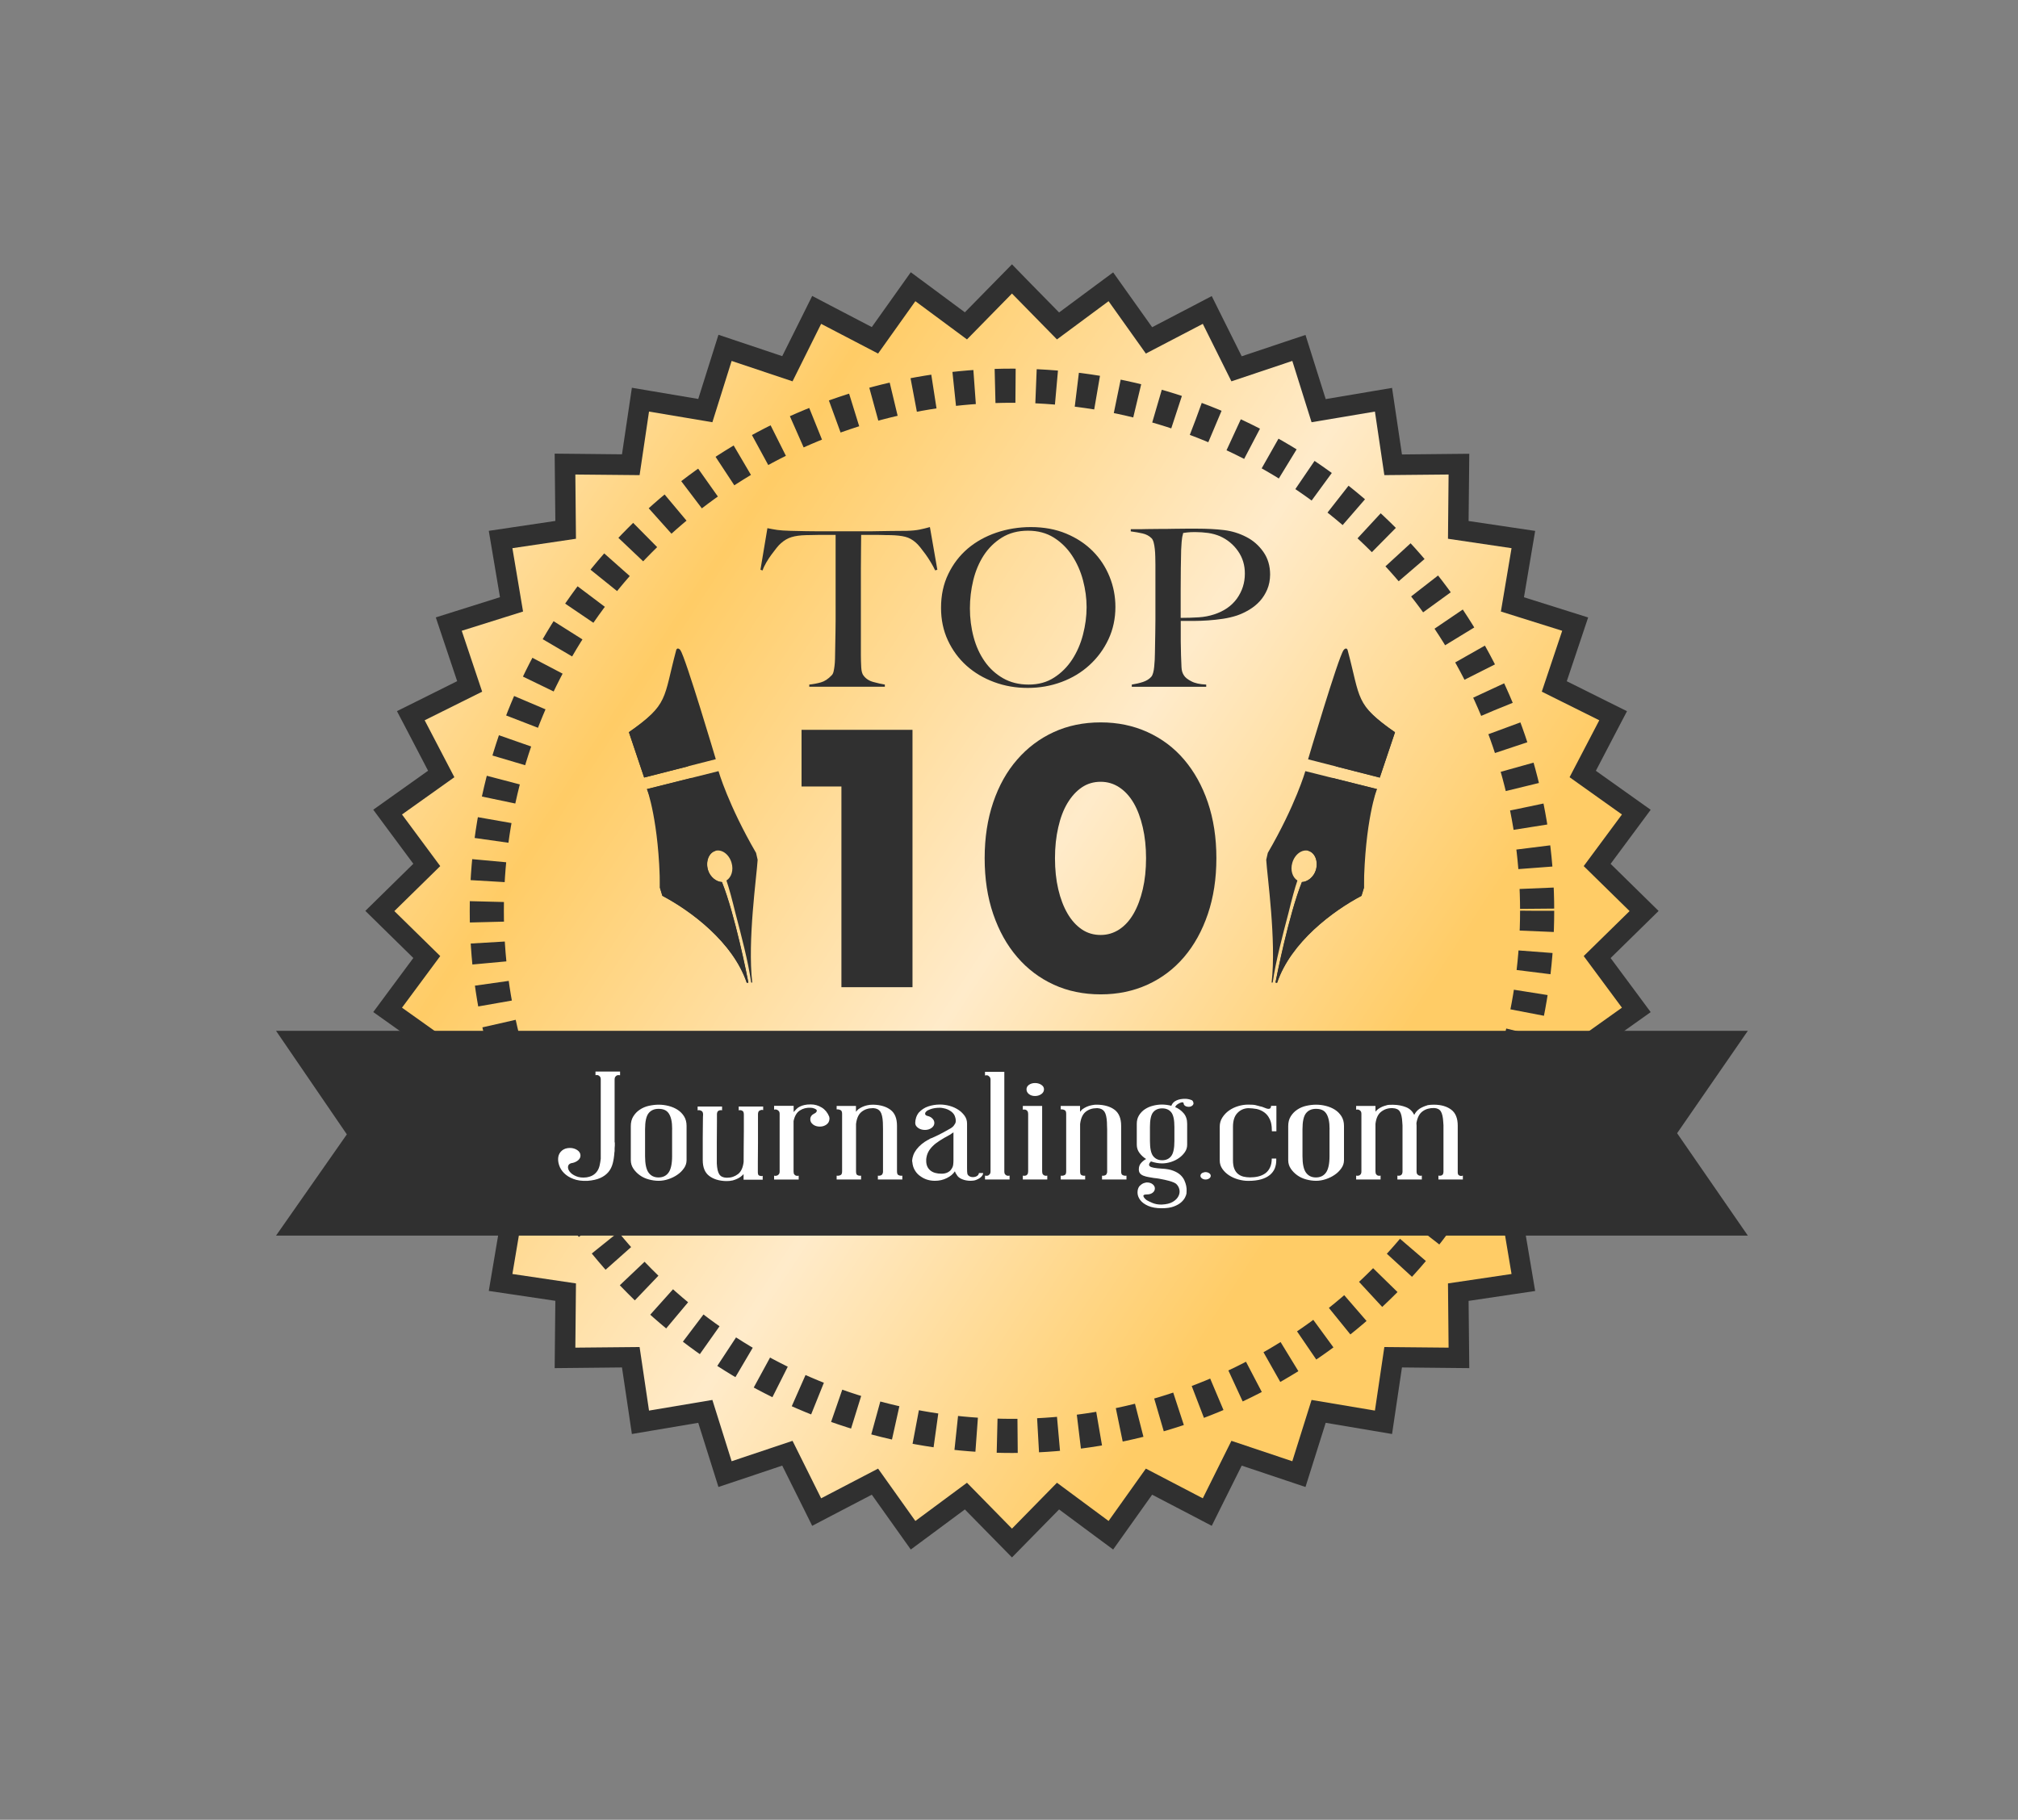 <?xml version="1.0" encoding="UTF-8"?> <!-- Generator: Adobe Illustrator 23.0.6, SVG Export Plug-In . SVG Version: 6.00 Build 0) --> <svg xmlns="http://www.w3.org/2000/svg" xmlns:xlink="http://www.w3.org/1999/xlink" id="Layer_1" x="0px" y="0px" viewBox="0 0 295.57 266.57" style="enable-background:new 0 0 295.57 266.57;" xml:space="preserve"><rect x="0" y="0" width="295.57" height="266.57" fill="#808080" stroke="none"/> <style type="text/css"> .st0{fill:#FFFFFF;} .st1{fill:#303030;} .st2{fill:#EEC06E;} .st3{fill:#30302F;} .st4{fill:#383838;} .st5{fill:#FFCC66;} .st6{fill:#FFFFFF;stroke:#000000;stroke-width:3;stroke-miterlimit:10;} .st7{fill:#80FFC1;} .st8{fill:url(#SVGID_1_);} .st9{fill:url(#SVGID_2_);} .st10{fill:#2B2B2B;} .st11{fill:url(#SVGID_3_);} .st12{fill:none;stroke:#303030;stroke-miterlimit:10;} .st13{opacity:0.9;} .st14{fill:none;stroke:#303030;stroke-width:5;stroke-miterlimit:10;stroke-dasharray:3,3;} .st15{fill:url(#SVGID_4_);} .st16{fill:url(#SVGID_5_);} </style> <g> <g> <linearGradient id="SVGID_1_" gradientUnits="userSpaceOnUse" x1="196.899" y1="165.143" x2="35.788" y2="60.163"> <stop offset="0" style="stop-color:#FFCC66"></stop> <stop offset="0.299" style="stop-color:#FFEBCA"></stop> <stop offset="0.635" style="stop-color:#FFCC66"></stop> <stop offset="0.901" style="stop-color:#FFEBCA"></stop> </linearGradient> <polygon class="st8" points="141.47,219.11 133.74,224.85 128.15,217 119.61,221.46 115.32,212.83 106.19,215.9 103.31,206.71 93.81,208.31 92.4,198.78 82.76,198.87 82.86,189.24 73.33,187.83 74.93,178.33 65.74,175.44 68.81,166.31 60.18,162.03 64.64,153.49 56.79,147.9 62.53,140.17 55.65,133.42 62.53,126.68 56.79,118.94 64.64,113.36 60.18,104.82 68.81,100.53 65.74,91.4 74.93,88.51 73.33,79.01 82.86,77.6 82.76,67.97 92.4,68.06 93.81,58.54 103.31,60.14 106.19,50.95 115.32,54.01 119.61,45.39 128.15,49.84 133.74,42 141.47,47.73 148.22,40.86 154.96,47.73 162.7,42 168.28,49.84 176.82,45.39 181.11,54.01 190.24,50.95 193.13,60.14 202.62,58.54 204.04,68.06 213.67,67.97 213.58,77.6 223.1,79.01 221.5,88.51 230.69,91.4 227.63,100.53 236.25,104.82 231.79,113.36 239.64,118.94 233.9,126.68 240.78,133.42 233.9,140.17 239.64,147.9 231.79,153.49 236.25,162.03 227.63,166.31 230.69,175.44 221.5,178.33 223.1,187.83 213.58,189.24 213.67,198.87 204.04,198.78 202.62,208.31 193.13,206.71 190.24,215.9 181.11,212.83 176.82,221.46 168.28,217 162.7,224.85 154.96,219.11 148.22,225.99 "></polygon> <path class="st1" d="M148.22,43l6.59,6.72l7.56-5.6l5.46,7.67l8.34-4.35l4.19,8.42l8.92-2.99l2.82,8.98l9.28-1.56l1.38,9.31 l9.41-0.09l-0.09,9.41l9.31,1.38l-1.56,9.28l8.98,2.82l-2.99,8.92l8.42,4.19l-4.35,8.34l7.67,5.46l-5.6,7.56l6.72,6.59l-6.72,6.59 l5.6,7.56l-7.67,5.46l4.35,8.34l-8.42,4.19l2.99,8.92l-8.98,2.82l1.56,9.28l-9.31,1.38l0.09,9.41l-9.41-0.09l-1.38,9.31 l-9.28-1.56l-2.82,8.98l-8.92-2.99l-4.19,8.42l-8.34-4.35l-5.46,7.67l-7.56-5.6l-6.59,6.72l-6.59-6.72l-7.56,5.6l-5.46-7.67 l-8.34,4.35l-4.19-8.42l-8.92,2.99l-2.82-8.98l-9.28,1.56l-1.38-9.31l-9.41,0.09l0.09-9.41l-9.31-1.38l1.56-9.28l-8.98-2.82 l2.99-8.92l-8.42-4.19l4.35-8.34l-7.67-5.46l5.6-7.56l-6.72-6.59l6.72-6.59l-5.6-7.56l7.67-5.46l-4.35-8.34l8.42-4.19l-2.99-8.92 l8.98-2.82l-1.56-9.28l9.31-1.38l-0.09-9.41l9.41,0.09l1.38-9.31l9.28,1.56l2.82-8.98l8.92,2.99l4.19-8.42l8.34,4.35l5.46-7.67 l7.56,5.6L148.22,43 M148.22,38.72l-2.14,2.18l-4.76,4.85l-5.46-4.05l-2.46-1.82l-1.77,2.49l-3.94,5.54l-6.02-3.14l-2.71-1.42 l-1.36,2.74l-3.03,6.08l-6.44-2.16l-2.9-0.97l-0.92,2.92l-2.04,6.48l-6.7-1.13l-3.02-0.51l-0.45,3.03l-1,6.72l-6.8-0.07 l-3.06-0.03l0.03,3.06l0.07,6.8l-6.72,1l-3.03,0.45l0.51,3.02l1.13,6.7l-6.48,2.04l-2.92,0.92l0.97,2.9l2.16,6.44l-6.08,3.03 l-2.74,1.36l1.42,2.71l3.14,6.02l-5.54,3.94l-2.49,1.77l1.82,2.46l4.05,5.46l-4.85,4.76l-2.18,2.14l2.18,2.14l4.85,4.76 l-4.05,5.46l-1.82,2.46l2.49,1.77l5.54,3.94l-3.14,6.02l-1.42,2.71l2.74,1.36l6.08,3.03l-2.16,6.44l-0.97,2.9l2.92,0.92l6.48,2.04 l-1.13,6.7l-0.51,3.02l3.03,0.45l6.72,1l-0.07,6.8l-0.03,3.06l3.06-0.03l6.8-0.07l1,6.72l0.45,3.03l3.02-0.51l6.7-1.13l2.04,6.48 l0.92,2.92l2.9-0.97l6.44-2.16l3.03,6.08l1.36,2.74l2.71-1.42l6.02-3.14l3.94,5.54l1.77,2.49l2.46-1.82l5.46-4.05l4.76,4.85 l2.14,2.18l2.14-2.18l4.76-4.85l5.46,4.05l2.46,1.82l1.77-2.49l3.94-5.54l6.02,3.14l2.71,1.42l1.36-2.74l3.03-6.08l6.44,2.16 l2.9,0.97l0.92-2.92l2.04-6.48l6.7,1.13l3.02,0.51l0.45-3.03l1-6.72l6.8,0.07l3.06,0.03l-0.03-3.06l-0.07-6.79l6.72-1l3.03-0.45 l-0.51-3.02l-1.13-6.7l6.48-2.04l2.92-0.92l-0.97-2.9l-2.16-6.44l6.08-3.03l2.74-1.36l-1.42-2.71l-3.14-6.02l5.54-3.94l2.49-1.77 l-1.82-2.46l-4.05-5.46l4.85-4.76l2.18-2.14l-2.18-2.14l-4.85-4.76l4.05-5.46l1.82-2.46l-2.49-1.77l-5.54-3.94l3.14-6.02 l1.42-2.71l-2.74-1.36l-6.08-3.03l2.16-6.44l0.97-2.9l-2.92-0.92l-6.48-2.04l1.13-6.7l0.51-3.02l-3.03-0.45l-6.72-1l0.07-6.79 l0.03-3.06l-3.06,0.03l-6.8,0.07l-1-6.72l-0.45-3.03l-3.02,0.51l-6.7,1.13l-2.04-6.48l-0.92-2.92l-2.9,0.97l-6.44,2.16l-3.03-6.08 l-1.36-2.74l-2.71,1.42l-6.02,3.14l-3.94-5.54l-1.77-2.49l-2.46,1.82l-5.46,4.05l-4.76-4.85L148.22,38.72L148.22,38.72z"></path> </g> <g> <path class="st1" d="M136.97,83.55c-0.18-0.38-0.4-0.79-0.65-1.2c-0.25-0.42-0.51-0.81-0.77-1.17c-0.26-0.36-0.52-0.7-0.77-1.01 c-0.25-0.31-0.47-0.54-0.65-0.69c-0.48-0.43-0.99-0.71-1.55-0.85c-0.56-0.14-1.27-0.22-2.13-0.24c-0.43,0-0.81,0-1.12-0.02 c-0.32-0.01-0.64-0.02-0.95-0.02c-0.3,0-0.62,0-0.99,0c-0.34,0-0.76,0-1.26,0c0,0.54-0.01,1.26-0.02,2.18 c-0.01,0.92-0.02,1.88-0.02,2.89s0,2,0,2.98c0,0.96,0,1.77,0,2.44v7.12c0,0.62,0.02,1.21,0.05,1.78c0.03,0.57,0.14,0.97,0.32,1.2 c0.34,0.47,0.82,0.79,1.45,0.96c0.62,0.17,1.19,0.3,1.69,0.38v0.32h-11.07v-0.32c0.59-0.06,1.16-0.17,1.7-0.32 c0.54-0.15,1.08-0.5,1.6-1.06c0.11-0.11,0.2-0.28,0.26-0.53c0.06-0.25,0.1-0.52,0.14-0.83s0.06-0.65,0.07-1.01 c0.01-0.36,0.02-0.72,0.02-1.06c0-0.3,0-0.69,0.02-1.19c0.01-0.49,0.02-1.04,0.03-1.63c0.01-0.6,0.02-1.22,0.02-1.86 c0-0.64,0-1.25,0-1.83V78.35c-0.48,0-0.9,0-1.26,0c-0.34,0-0.67,0-0.99,0c-0.29,0-0.61,0.01-0.94,0.02s-0.71,0.02-1.14,0.02 c-0.86,0.02-1.57,0.12-2.13,0.29c-0.56,0.17-1.07,0.47-1.55,0.9c-0.18,0.15-0.39,0.37-0.63,0.67c-0.24,0.3-0.49,0.63-0.75,0.98 c-0.26,0.35-0.51,0.73-0.75,1.14c-0.24,0.41-0.43,0.8-0.56,1.19l-0.31-0.1l1.02-6.09c0.52,0.11,1,0.19,1.45,0.26 c0.44,0.06,1.08,0.11,1.92,0.13c0.86,0.02,1.63,0.04,2.32,0.05s1.34,0.02,1.98,0.02c0.64,0,1.28,0,1.94,0c0.68,0,1.44,0,2.28,0 c0.84,0,1.59,0,2.25,0c0.68,0,1.34,0,1.98-0.02c0.64-0.01,1.29-0.02,1.98-0.03s1.45-0.02,2.32-0.02c0.75-0.02,1.37-0.08,1.86-0.18 c0.49-0.1,0.99-0.22,1.52-0.37l1.09,6.25L136.97,83.55z"></path> <path class="st1" d="M162.35,93.65c-0.68,1.45-1.61,2.71-2.78,3.78c-1.17,1.07-2.53,1.89-4.09,2.47 c-1.56,0.58-3.21,0.87-4.96,0.87c-1.73,0-3.36-0.28-4.9-0.85c-1.54-0.57-2.9-1.37-4.05-2.4c-1.16-1.04-2.07-2.28-2.74-3.72 c-0.67-1.44-1-3.03-1-4.76c0-1.84,0.35-3.49,1.06-4.95c0.7-1.46,1.65-2.7,2.84-3.72c1.19-1.01,2.59-1.79,4.19-2.34 c1.6-0.54,3.29-0.82,5.06-0.82c1.93,0,3.66,0.32,5.19,0.96c1.53,0.64,2.83,1.5,3.9,2.58c1.07,1.08,1.88,2.33,2.45,3.74 c0.57,1.41,0.85,2.89,0.85,4.42C163.37,90.61,163.03,92.2,162.35,93.65z M158.62,84.99c-0.35-1.32-0.89-2.53-1.6-3.61 c-0.71-1.08-1.61-1.96-2.67-2.63c-1.07-0.67-2.33-1.01-3.78-1.01c-1.48,0-2.75,0.34-3.83,1.01c-1.08,0.67-1.96,1.54-2.66,2.61 c-0.69,1.07-1.2,2.28-1.53,3.64s-0.49,2.73-0.49,4.12c0,1.45,0.18,2.85,0.54,4.2c0.36,1.35,0.9,2.53,1.62,3.56 c0.72,1.03,1.61,1.85,2.69,2.47c1.08,0.62,2.33,0.93,3.76,0.93c1.43,0,2.67-0.34,3.73-1.03c1.06-0.68,1.94-1.57,2.64-2.64 c0.7-1.08,1.23-2.29,1.58-3.64c0.35-1.35,0.53-2.69,0.53-4.04C159.15,87.63,158.97,86.32,158.62,84.99z"></path> <path class="st1" d="M185.61,86.34c-0.27,0.64-0.63,1.21-1.07,1.7c-0.44,0.49-0.96,0.91-1.55,1.27c-0.59,0.35-1.19,0.64-1.81,0.85 c-0.64,0.21-1.32,0.37-2.04,0.48c-0.73,0.11-1.46,0.19-2.2,0.24c-0.74,0.05-1.46,0.08-2.16,0.08c-0.68,0-1.29,0-1.84,0 c0,0.68,0,1.27,0,1.76c0,0.47,0,0.89,0,1.25s0.01,0.7,0.02,1.01c0.01,0.31,0.02,0.65,0.02,1.01c0.02,0.68,0.05,1.27,0.07,1.76 c0.02,0.49,0.15,0.9,0.38,1.22c0.18,0.28,0.53,0.56,1.06,0.83c0.52,0.28,1.25,0.44,2.18,0.48v0.32h-10.9v-0.32 c0.57-0.09,1.11-0.21,1.63-0.38c0.52-0.17,0.93-0.43,1.23-0.77c0.11-0.13,0.2-0.32,0.27-0.58c0.07-0.26,0.12-0.54,0.15-0.87 c0.03-0.32,0.06-0.66,0.08-1.03c0.02-0.36,0.03-0.72,0.03-1.06c0-0.3,0.01-0.71,0.02-1.22c0.01-0.51,0.02-1.07,0.03-1.68 s0.02-1.23,0.02-1.88c0-0.66,0-1.28,0-1.86v-6.25c0-0.38-0.01-0.77-0.02-1.17s-0.03-0.77-0.07-1.12s-0.09-0.67-0.17-0.96 c-0.08-0.29-0.19-0.5-0.32-0.62c-0.34-0.34-0.78-0.57-1.31-0.69c-0.53-0.12-1.11-0.22-1.72-0.3v-0.32c0.14,0,0.41,0,0.82,0 c0.43,0,0.94,0,1.52-0.02c0.58-0.01,1.21-0.02,1.89-0.02s1.36,0,2.03-0.02c0.67-0.01,1.3-0.02,1.89-0.02c0.61,0,1.12,0,1.53,0 c1.5,0,2.83,0.07,3.98,0.21c1.16,0.14,2.25,0.48,3.27,1.01c1,0.51,1.83,1.24,2.49,2.18c0.66,0.94,0.99,2.05,0.99,3.33 C186.02,84.98,185.88,85.7,185.61,86.34z M181.33,80.73c-0.67-0.96-1.55-1.69-2.64-2.18c-0.54-0.23-1.12-0.39-1.74-0.48 c-0.61-0.08-1.25-0.13-1.91-0.13c-0.48,0-0.85,0.02-1.11,0.05c-0.26,0.03-0.47,0.06-0.63,0.08c-0.02,0.13-0.05,0.24-0.08,0.34 c-0.03,0.1-0.06,0.22-0.08,0.37c-0.02,0.15-0.05,0.36-0.07,0.62c-0.02,0.27-0.05,0.65-0.07,1.14c-0.02,0.75-0.04,1.66-0.05,2.73 c-0.01,1.07-0.02,2.12-0.02,3.14s0,1.92,0,2.69s0,1.24,0,1.41c0.93,0,1.81-0.03,2.62-0.08c0.82-0.05,1.58-0.2,2.28-0.43 c1.45-0.47,2.57-1.25,3.34-2.32c0.77-1.08,1.16-2.29,1.16-3.64C182.34,82.79,182,81.69,181.33,80.73z"></path> </g> <circle class="st14" cx="148.22" cy="133.42" r="76.92"></circle> <polygon class="st1" points="256,181 40.43,181 50.8,166.17 40.43,151 256,151 245.64,166 "></polygon> <g> <path class="st0" d="M90.82,156.98v0.53c-0.18-0.03-0.32-0.03-0.42,0c-0.08,0.03-0.16,0.09-0.25,0.19 c-0.09,0.1-0.13,0.25-0.13,0.48v9.17h0.03c0,0.13,0,0.28,0,0.43c0,0.16-0.01,0.31-0.03,0.45v0.18c0,0.07,0,0.14,0,0.21 s-0.01,0.13-0.03,0.19c-0.04,0.6-0.12,1.15-0.25,1.63s-0.34,0.91-0.64,1.26s-0.69,0.64-1.18,0.86c-0.49,0.22-1.12,0.36-1.89,0.42 c-0.79,0.03-1.48-0.06-2.04-0.28c-0.57-0.21-1.02-0.5-1.37-0.85c-0.35-0.35-0.59-0.74-0.73-1.17c-0.14-0.43-0.18-0.83-0.12-1.2 s0.24-0.69,0.54-0.94c0.3-0.25,0.69-0.38,1.16-0.38c0.42,0,0.78,0.11,1.09,0.32c0.31,0.21,0.46,0.48,0.46,0.79 c0,0.26-0.11,0.49-0.33,0.68c-0.22,0.19-0.49,0.32-0.8,0.4c-0.04,0.01-0.09,0.02-0.15,0.02c-0.32,0.07-0.5,0.24-0.54,0.49 c-0.04,0.25,0.04,0.51,0.24,0.77c0.2,0.27,0.51,0.49,0.94,0.67c0.43,0.18,0.93,0.24,1.5,0.17c0.4-0.06,0.72-0.17,0.98-0.33 c0.26-0.16,0.47-0.37,0.63-0.61c0.16-0.24,0.27-0.52,0.34-0.83c0.07-0.31,0.12-0.63,0.16-0.97v-0.73v-10.83 c0-0.22-0.04-0.38-0.13-0.48s-0.18-0.16-0.28-0.19s-0.22-0.03-0.36,0v-0.53H90.82z"></path> <path class="st0" d="M96.48,161.82c0.48,0,0.95,0.06,1.43,0.18c0.48,0.12,0.91,0.3,1.31,0.55c0.4,0.25,0.72,0.58,0.97,0.97 c0.25,0.4,0.37,0.87,0.37,1.41v5.02c0,0.43-0.13,0.83-0.39,1.19c-0.26,0.37-0.58,0.69-0.97,0.95c-0.39,0.27-0.82,0.48-1.3,0.64 s-0.95,0.24-1.43,0.24s-0.96-0.07-1.44-0.2c-0.49-0.13-0.92-0.33-1.3-0.6c-0.38-0.27-0.7-0.59-0.95-0.96 c-0.26-0.38-0.39-0.8-0.39-1.27v-4.97c0-0.56,0.12-1.04,0.37-1.44c0.25-0.4,0.57-0.73,0.95-0.98c0.39-0.26,0.82-0.45,1.31-0.56 C95.53,161.88,96.01,161.82,96.48,161.82z M98.45,165.43c0-0.56-0.04-1.04-0.13-1.42c-0.09-0.39-0.22-0.7-0.39-0.94 s-0.38-0.4-0.63-0.5s-0.53-0.14-0.85-0.14c-0.64,0-1.12,0.22-1.46,0.65c-0.34,0.43-0.51,1.22-0.51,2.35v3.93 c0,1.13,0.17,1.94,0.51,2.41c0.34,0.47,0.82,0.71,1.46,0.71s1.13-0.24,1.47-0.71s0.52-1.27,0.52-2.41V165.43z"></path> <path class="st0" d="M111.77,162.6h-0.06c-0.02,0-0.04,0-0.06-0.01c-0.02-0.01-0.04-0.01-0.06-0.01c-0.1,0-0.22,0.04-0.36,0.12 c-0.14,0.08-0.21,0.26-0.21,0.54c0,0.01,0,0.14,0,0.39s0,0.56,0,0.95s0,0.84,0,1.34s0,1.01,0,1.54c0,0.52,0,1.04-0.01,1.54 s-0.01,0.95-0.01,1.34s0,0.71,0,0.96c0,0.25,0,0.38,0,0.4c0,0.28,0.06,0.45,0.19,0.5s0.25,0.08,0.37,0.08 c0.04,0,0.07-0.01,0.09-0.02c0.02,0,0.04-0.01,0.06-0.02v0.57h-2.8v-0.82c-0.08,0.09-0.15,0.16-0.22,0.22s-0.15,0.12-0.25,0.2 c-0.3,0.21-0.66,0.37-1.07,0.49c-0.02,0-0.03,0-0.03,0.01c0,0.01-0.01,0.01-0.03,0.01h-0.03c-0.24,0.06-0.52,0.09-0.83,0.09h-0.12 c-1.01-0.03-1.83-0.28-2.46-0.76c-0.63-0.48-0.94-1.25-0.94-2.31v-3.2c0-0.44,0-0.87,0.01-1.28c0.01-0.41,0.01-0.78,0.01-1.1 s0-0.58,0.01-0.77s0.02-0.29,0.02-0.31c0-0.28-0.08-0.46-0.22-0.54c-0.15-0.08-0.27-0.12-0.37-0.12c-0.04,0-0.07,0-0.09,0.01 c-0.02,0.01-0.04,0.01-0.06,0.01h-0.06v-0.55h3.58v0.55h-0.03c-0.02,0-0.04,0-0.06-0.01c-0.02-0.01-0.05-0.01-0.09-0.01 c-0.12,0-0.24,0.03-0.36,0.1s-0.19,0.22-0.21,0.45c0,0.31,0,0.7,0,1.17s0,0.96-0.01,1.48c-0.01,0.52-0.01,1.04-0.01,1.56 c0,0.52,0,1,0,1.44s0,0.8,0,1.09s0,0.46,0,0.51v0.02c0.04,0.75,0.16,1.28,0.37,1.59c0.21,0.31,0.55,0.47,1.03,0.49h0.12 c0.6,0,1.12-0.18,1.58-0.53c0.46-0.35,0.73-0.95,0.83-1.79c0-0.71,0-1.46,0.01-2.27c0.01-0.8,0.02-1.55,0.02-2.24s0-1.26,0-1.7 s0-0.68,0-0.71c0-0.28-0.06-0.46-0.18-0.54c-0.12-0.08-0.24-0.12-0.36-0.12c-0.04,0-0.07,0-0.09,0.01 c-0.02,0.01-0.04,0.01-0.06,0.01h-0.06v-0.55h3.58V162.6z"></path> <path class="st0" d="M121.45,163.57c0,0.03,0.01,0.09,0.03,0.18c0.02,0.09,0.02,0.16,0,0.22c-0.02,0.31-0.16,0.56-0.43,0.76 c-0.27,0.2-0.59,0.3-0.97,0.3c-0.4,0-0.73-0.1-1-0.31s-0.4-0.46-0.4-0.75c0-0.37,0.19-0.65,0.57-0.84 c0.04-0.01,0.06-0.03,0.07-0.03s0.02-0.02,0.04-0.03c0.14-0.07,0.23-0.18,0.27-0.32c0.04-0.14-0.08-0.26-0.36-0.37 c-0.18-0.07-0.36-0.11-0.54-0.11c-0.6-0.03-1.12,0.1-1.58,0.4c-0.46,0.29-0.76,0.81-0.92,1.55v7.38c0,0.21,0.04,0.36,0.12,0.45 s0.16,0.15,0.24,0.17c0.12,0.04,0.25,0.04,0.39,0v0.57h-3.6v-0.57c0.16,0.04,0.28,0.04,0.36,0c0.1-0.01,0.2-0.07,0.3-0.17 c0.1-0.1,0.15-0.25,0.15-0.45v-8.42c0-0.21-0.05-0.36-0.15-0.45c-0.1-0.1-0.2-0.16-0.3-0.19c-0.08-0.03-0.2-0.03-0.36,0v-0.55 h2.86v0.91c0.14-0.16,0.28-0.31,0.42-0.45c0.14-0.14,0.3-0.26,0.49-0.35c0.19-0.1,0.41-0.17,0.66-0.23 c0.25-0.06,0.56-0.09,0.94-0.09c0.58,0,1.11,0.15,1.61,0.46C120.84,162.53,121.21,162.98,121.45,163.57z"></path> <path class="st0" d="M127.92,161.82c1.05,0.03,1.89,0.28,2.52,0.76c0.63,0.48,0.94,1.26,0.94,2.33v3.23v3.45 c0,0.29,0.07,0.48,0.21,0.54c0.14,0.07,0.26,0.1,0.36,0.1h0.15c0.02,0,0.04-0.01,0.06-0.02v0.57h-3.58v-0.57 c0.02,0.01,0.04,0.02,0.06,0.02h0.12c0.1,0,0.21-0.03,0.33-0.09s0.2-0.21,0.24-0.44v-6.28c0-0.21,0-0.39-0.01-0.55 c-0.01-0.16-0.01-0.31-0.01-0.44v-0.02c-0.04-0.74-0.16-1.26-0.37-1.57c-0.21-0.31-0.54-0.48-1-0.51h-0.12 c-0.64,0-1.18,0.18-1.62,0.53c-0.45,0.35-0.72,0.95-0.82,1.79v6.94c0,0.29,0.06,0.48,0.19,0.54c0.13,0.07,0.25,0.1,0.37,0.1h0.12 c0.02,0,0.04-0.01,0.06-0.02v0.57h-3.58v-0.57c0.02,0.01,0.04,0.02,0.06,0.02h0.15c0.1,0,0.22-0.03,0.37-0.1 c0.15-0.07,0.22-0.25,0.22-0.54v-8.44c0-0.28-0.08-0.46-0.22-0.53c-0.15-0.07-0.27-0.11-0.37-0.11c-0.04,0-0.07,0-0.09,0 s-0.04,0-0.06,0h-0.06V162h2.83v0.86c0.08-0.09,0.15-0.17,0.21-0.24c0.06-0.07,0.14-0.14,0.24-0.2c0.32-0.22,0.69-0.38,1.1-0.49 h0.06c0-0.01,0.01-0.02,0.03-0.02c0.14-0.03,0.28-0.05,0.42-0.07c0.14-0.01,0.29-0.02,0.45-0.02H127.92z"></path> <path class="st0" d="M144,171.83c0,0.12-0.04,0.24-0.12,0.36c-0.08,0.13-0.19,0.24-0.34,0.35c-0.15,0.11-0.34,0.21-0.57,0.3 c-0.23,0.09-0.49,0.13-0.79,0.13c-0.48,0-0.9-0.08-1.28-0.24s-0.64-0.38-0.77-0.64c-0.12-0.15-0.21-0.32-0.27-0.51 c-0.26,0.4-0.65,0.73-1.18,0.99c-0.53,0.27-1.11,0.4-1.74,0.4c-0.79,0-1.49-0.21-2.09-0.64c-0.34-0.22-0.62-0.51-0.83-0.86 c-0.22-0.35-0.35-0.76-0.39-1.22c-0.02-0.04-0.03-0.13-0.03-0.26v-0.02c0.02-0.25,0.08-0.51,0.18-0.78 c0.1-0.27,0.25-0.54,0.46-0.82c0.21-0.27,0.46-0.53,0.75-0.77s0.6-0.45,0.94-0.63c0.08-0.03,0.14-0.06,0.19-0.1 c0.05-0.04,0.12-0.08,0.22-0.12c0.04-0.01,0.07-0.03,0.09-0.03c0.02-0.01,0.05-0.02,0.09-0.03c0.36-0.16,0.67-0.31,0.94-0.44 c0.27-0.13,0.51-0.26,0.73-0.38c0.12-0.06,0.24-0.12,0.36-0.2c0.12-0.07,0.25-0.15,0.39-0.22c0.18-0.09,0.35-0.19,0.51-0.31 s0.28-0.26,0.36-0.42c0.12-0.15,0.18-0.32,0.18-0.53s-0.03-0.39-0.09-0.55c-0.08-0.32-0.28-0.6-0.61-0.84 c-0.33-0.24-0.69-0.39-1.09-0.46c-0.18-0.04-0.35-0.07-0.51-0.07c-0.56,0-1.03,0.07-1.43,0.22c-0.26,0.09-0.45,0.19-0.57,0.3 s-0.18,0.21-0.19,0.31c-0.01,0.1,0.01,0.17,0.07,0.23c0.06,0.06,0.14,0.1,0.24,0.13c0.04,0.01,0.06,0.02,0.07,0.02 s0.04,0.01,0.08,0.02c0.26,0.07,0.47,0.2,0.64,0.39c0.17,0.18,0.25,0.39,0.25,0.61c0,0.28-0.13,0.52-0.4,0.72 c-0.27,0.2-0.59,0.3-0.97,0.3c-0.4,0-0.74-0.1-1.01-0.3c-0.28-0.2-0.42-0.44-0.42-0.72c0-0.25,0.04-0.51,0.13-0.79 c0.09-0.27,0.22-0.52,0.4-0.74c0.38-0.41,0.83-0.71,1.36-0.89s1.11-0.28,1.74-0.28c0.48,0,0.95,0.07,1.42,0.2 c0.47,0.13,0.88,0.32,1.25,0.56c0.37,0.24,0.67,0.53,0.92,0.87c0.25,0.34,0.37,0.73,0.37,1.17v6.5c0,0.27,0,0.44,0.01,0.52 s0.02,0.14,0.02,0.17c0,0.19,0.08,0.35,0.24,0.46c0.16,0.12,0.35,0.18,0.57,0.18c0.26,0,0.47-0.06,0.63-0.17s0.25-0.25,0.27-0.43 H144z M139.33,171.28c0.16-0.21,0.25-0.43,0.28-0.66c0.03-0.24,0.04-0.46,0.04-0.66v-4.09c-0.08,0.06-0.16,0.11-0.25,0.17 c-0.09,0.05-0.18,0.11-0.28,0.19c-0.58,0.31-1.07,0.59-1.47,0.85c-0.41,0.26-0.75,0.52-1.03,0.8s-0.5,0.56-0.66,0.87 c-0.16,0.31-0.26,0.66-0.3,1.06v0.33c0.02,0.56,0.22,1,0.61,1.32s0.94,0.47,1.65,0.47c0.32,0,0.61-0.06,0.86-0.18 C139.05,171.61,139.23,171.46,139.33,171.28z"></path> <path class="st0" d="M147.1,171.59c0,0.21,0.04,0.36,0.13,0.45c0.09,0.1,0.17,0.15,0.25,0.17c0.1,0.04,0.23,0.04,0.39,0v0.57h-3.6 v-0.57c0.16,0.04,0.3,0.04,0.42,0c0.06-0.01,0.14-0.07,0.24-0.17c0.1-0.1,0.15-0.25,0.15-0.45V158.2c0-0.22-0.05-0.38-0.15-0.47 c-0.1-0.1-0.18-0.16-0.24-0.19c-0.12-0.04-0.26-0.04-0.42,0v-0.53h2.83v1.19V171.59z"></path> <path class="st0" d="M152.64,171.59c0,0.21,0.04,0.36,0.12,0.45c0.08,0.1,0.17,0.15,0.27,0.17c0.1,0.04,0.22,0.04,0.36,0v0.57 h-3.58v-0.57c0.14,0.04,0.27,0.04,0.39,0c0.1-0.01,0.19-0.07,0.27-0.17s0.12-0.25,0.12-0.45v-8.42c0-0.19-0.04-0.33-0.12-0.43 s-0.17-0.16-0.27-0.19c-0.12-0.03-0.25-0.03-0.39,0V162h2.83V171.59z M152.91,159.57c0,0.28-0.13,0.51-0.39,0.7 c-0.26,0.18-0.57,0.28-0.92,0.28s-0.66-0.09-0.89-0.28c-0.24-0.18-0.36-0.42-0.36-0.7c0-0.26,0.12-0.49,0.36-0.66 s0.54-0.26,0.89-0.26s0.67,0.09,0.92,0.26C152.78,159.08,152.91,159.3,152.91,159.57z"></path> <path class="st0" d="M160.75,161.82c1.05,0.03,1.89,0.28,2.52,0.76c0.62,0.48,0.94,1.26,0.94,2.33v3.23v3.45 c0,0.29,0.07,0.48,0.21,0.54c0.14,0.07,0.26,0.1,0.36,0.1h0.15c0.02,0,0.04-0.01,0.06-0.02v0.57h-3.58v-0.57 c0.02,0.01,0.04,0.02,0.06,0.02h0.12c0.1,0,0.21-0.03,0.33-0.09s0.2-0.21,0.24-0.44v-6.28c0-0.21-0.01-0.39-0.02-0.55 c-0.01-0.16-0.01-0.31-0.01-0.44v-0.02c-0.04-0.74-0.16-1.26-0.37-1.57c-0.21-0.31-0.54-0.48-1-0.51h-0.12 c-0.64,0-1.18,0.18-1.62,0.53s-0.72,0.95-0.82,1.79v6.94c0,0.29,0.06,0.48,0.19,0.54c0.13,0.07,0.25,0.1,0.37,0.1h0.12 c0.02,0,0.04-0.01,0.06-0.02v0.57h-3.58v-0.57c0.02,0.01,0.04,0.02,0.06,0.02h0.15c0.1,0,0.22-0.03,0.37-0.1 c0.15-0.07,0.22-0.25,0.22-0.54v-8.44c0-0.28-0.07-0.46-0.22-0.53c-0.15-0.07-0.27-0.11-0.37-0.11c-0.04,0-0.07,0-0.09,0 c-0.02,0-0.04,0-0.06,0h-0.06V162h2.83v0.86c0.08-0.09,0.15-0.17,0.21-0.24c0.06-0.07,0.14-0.14,0.24-0.2 c0.32-0.22,0.68-0.38,1.1-0.49h0.06c0-0.01,0.01-0.02,0.03-0.02c0.14-0.03,0.28-0.05,0.42-0.07s0.29-0.02,0.45-0.02H160.75z"></path> <path class="st0" d="M173.56,160.96c0.3,0,0.59,0.05,0.86,0.15c0.1,0.03,0.17,0.06,0.21,0.1c0.04,0.04,0.08,0.09,0.12,0.17 l0.06,0.22c0,0.15-0.07,0.27-0.21,0.38c-0.14,0.1-0.3,0.15-0.48,0.15h-0.03c-0.2,0-0.37-0.05-0.51-0.14 c-0.14-0.1-0.21-0.21-0.21-0.34c-0.02-0.12-0.08-0.18-0.18-0.18c-0.12,0-0.26,0.04-0.43,0.12c-0.17,0.08-0.3,0.17-0.4,0.25 c-0.08,0.06-0.16,0.17-0.24,0.33c0.5,0.21,0.91,0.51,1.25,0.91c0.34,0.4,0.51,0.91,0.51,1.53v3.09c0,0.38-0.11,0.74-0.33,1.06 c-0.22,0.32-0.5,0.61-0.85,0.86c-0.35,0.25-0.75,0.45-1.19,0.59c-0.45,0.14-0.88,0.21-1.3,0.21c-0.54,0-1.08-0.1-1.64-0.29 c-0.3,0.31-0.35,0.55-0.15,0.72c0.2,0.17,0.78,0.28,1.76,0.34c0.66,0.03,1.21,0.13,1.65,0.3c0.45,0.17,0.8,0.38,1.06,0.62 c0.26,0.24,0.45,0.51,0.58,0.79c0.13,0.29,0.22,0.56,0.27,0.82c0.05,0.26,0.07,0.49,0.06,0.68c-0.01,0.2-0.02,0.34-0.02,0.43 c-0.02,0.15-0.09,0.34-0.21,0.58s-0.31,0.48-0.58,0.72c-0.27,0.24-0.63,0.44-1.09,0.61c-0.46,0.17-1.04,0.25-1.76,0.25 c-0.79,0-1.46-0.12-1.98-0.35s-0.91-0.52-1.16-0.86c-0.25-0.34-0.38-0.69-0.39-1.05c-0.01-0.36,0.07-0.67,0.25-0.94 c0.26-0.27,0.49-0.43,0.7-0.49c0.21-0.06,0.34-0.09,0.4-0.09c0.36,0,0.65,0.09,0.86,0.26c0.22,0.18,0.33,0.38,0.33,0.62 c0,0.25-0.11,0.46-0.33,0.63c-0.22,0.17-0.51,0.25-0.86,0.25c-0.38,0-0.54,0.09-0.48,0.28c0.06,0.18,0.22,0.37,0.48,0.56 c0.2,0.12,0.48,0.25,0.85,0.41c0.37,0.15,0.77,0.23,1.21,0.23h0.15c0.67-0.03,1.21-0.16,1.61-0.4c0.4-0.24,0.67-0.52,0.83-0.84 s0.2-0.65,0.13-0.97c-0.07-0.32-0.23-0.6-0.49-0.84c-0.16-0.12-0.38-0.22-0.66-0.31c-0.28-0.09-0.58-0.17-0.89-0.24 c-0.32-0.07-0.63-0.14-0.92-0.19s-0.56-0.08-0.77-0.1c-0.26-0.04-0.51-0.09-0.76-0.13c-0.25-0.04-0.48-0.1-0.7-0.18 c-0.22-0.07-0.4-0.18-0.54-0.33c-0.14-0.15-0.21-0.35-0.21-0.62c0-0.4,0.12-0.72,0.37-0.98c0.25-0.26,0.48-0.44,0.7-0.54 c-0.4-0.25-0.72-0.55-0.98-0.9c-0.26-0.35-0.39-0.75-0.39-1.2v-3.05c0-0.49,0.11-0.91,0.34-1.27c0.23-0.36,0.52-0.66,0.86-0.88 c0.35-0.23,0.74-0.4,1.18-0.51c0.44-0.11,0.87-0.17,1.31-0.17s0.89,0.06,1.37,0.18c0.14-0.37,0.4-0.63,0.79-0.8 S173.16,160.96,173.56,160.96z M170.22,169.96c0.58,0,1.02-0.21,1.33-0.62c0.31-0.41,0.46-1.14,0.46-2.19v-2.08 c0-1.03-0.15-1.74-0.46-2.13c-0.31-0.39-0.75-0.58-1.33-0.58s-1.02,0.2-1.33,0.58c-0.31,0.39-0.46,1.1-0.46,2.13v2.08 c0,1.05,0.15,1.78,0.46,2.19C169.21,169.75,169.65,169.96,170.22,169.96z"></path> <path class="st0" d="M176.65,171.7c0.21,0.02,0.38,0.09,0.51,0.2s0.19,0.25,0.17,0.39c-0.02,0.15-0.12,0.28-0.28,0.37 c-0.16,0.09-0.34,0.13-0.55,0.12c-0.2-0.02-0.36-0.08-0.5-0.2s-0.19-0.25-0.17-0.4s0.12-0.28,0.28-0.37 C176.28,171.73,176.46,171.69,176.65,171.7z"></path> <path class="st0" d="M182.82,162.33c-0.64,0.03-1.17,0.27-1.59,0.72c-0.43,0.45-0.64,1.12-0.64,2.02v4.88 c0,0.5,0.06,0.91,0.19,1.24s0.31,0.58,0.54,0.77c0.23,0.19,0.5,0.32,0.8,0.4c0.31,0.07,0.63,0.11,0.97,0.11 c0.42,0,0.81-0.04,1.19-0.13c0.38-0.09,0.72-0.24,1.01-0.44s0.54-0.49,0.71-0.85c0.18-0.36,0.27-0.81,0.27-1.34h0.66V170 c0,0.41-0.08,0.8-0.22,1.16c-0.15,0.36-0.39,0.68-0.71,0.95c-0.33,0.27-0.75,0.49-1.27,0.64s-1.15,0.23-1.91,0.23 c-0.48,0-0.96-0.07-1.46-0.21c-0.5-0.14-0.94-0.34-1.34-0.6s-0.72-0.57-0.98-0.94c-0.26-0.37-0.39-0.78-0.39-1.24v-4.95 c0-0.5,0.13-0.95,0.39-1.35c0.26-0.4,0.58-0.74,0.98-1.02c0.4-0.28,0.84-0.49,1.34-0.64c0.5-0.15,0.98-0.22,1.46-0.22 c0.24,0,0.47,0.01,0.69,0.02s0.44,0.06,0.66,0.13c0.02,0.01,0.05,0.02,0.09,0.02l0.24,0.07c0.22,0.03,0.45,0.1,0.69,0.21 c0.24,0.11,0.45,0.17,0.62,0.17c0.24,0,0.36-0.15,0.36-0.44h0.78v3.73h-0.66c0-0.19-0.01-0.41-0.03-0.65 c-0.02-0.24-0.06-0.49-0.13-0.73c-0.07-0.24-0.18-0.48-0.33-0.72c-0.15-0.24-0.34-0.45-0.58-0.64c-0.36-0.27-0.75-0.44-1.16-0.53 C183.62,162.38,183.22,162.33,182.82,162.33z"></path> <path class="st0" d="M192.77,161.82c0.48,0,0.95,0.06,1.43,0.18c0.48,0.12,0.91,0.3,1.31,0.55c0.4,0.25,0.72,0.58,0.97,0.97 c0.25,0.4,0.37,0.87,0.37,1.41v5.02c0,0.43-0.13,0.83-0.39,1.19c-0.26,0.37-0.58,0.69-0.97,0.95c-0.39,0.27-0.82,0.48-1.3,0.64 s-0.95,0.24-1.43,0.24s-0.96-0.07-1.44-0.2c-0.49-0.13-0.92-0.33-1.3-0.6c-0.38-0.27-0.7-0.59-0.95-0.96 c-0.26-0.38-0.39-0.8-0.39-1.27v-4.97c0-0.56,0.12-1.04,0.37-1.44c0.25-0.4,0.57-0.73,0.95-0.98c0.39-0.26,0.82-0.45,1.31-0.56 C191.81,161.88,192.29,161.82,192.77,161.82z M194.74,165.43c0-0.56-0.04-1.04-0.13-1.42c-0.09-0.39-0.22-0.7-0.39-0.94 s-0.38-0.4-0.63-0.5s-0.53-0.14-0.85-0.14c-0.64,0-1.12,0.22-1.46,0.65c-0.34,0.43-0.51,1.22-0.51,2.35v3.93 c0,1.13,0.17,1.94,0.51,2.41c0.34,0.47,0.82,0.71,1.46,0.71s1.13-0.24,1.47-0.71s0.52-1.27,0.52-2.41V165.43z"></path> <path class="st0" d="M213.51,171.7c0,0.21,0.04,0.35,0.12,0.42c0.08,0.07,0.17,0.12,0.27,0.13c0.1,0.03,0.22,0.01,0.36-0.04v0.57 h-3.58v-0.57c0.12,0.03,0.24,0.03,0.36,0c0.1-0.01,0.18-0.06,0.25-0.13c0.07-0.07,0.11-0.2,0.13-0.38v-6.32c0-0.21,0-0.39,0-0.54 c0-0.16-0.01-0.3-0.03-0.43v-0.02c-0.04-0.75-0.16-1.28-0.36-1.59c-0.2-0.31-0.53-0.47-0.98-0.49c-0.66-0.01-1.22,0.14-1.68,0.48 c-0.47,0.33-0.77,0.91-0.91,1.73c0,0.06,0,0.12,0.01,0.19s0.01,0.14,0.01,0.21v3.16v3.51c0,0.21,0.04,0.36,0.13,0.45 c0.09,0.1,0.18,0.15,0.28,0.17c0.08,0.04,0.2,0.04,0.36,0v0.57h-3.58v-0.57c0.12,0.03,0.24,0.03,0.36,0 c0.08-0.01,0.16-0.06,0.24-0.13c0.08-0.07,0.13-0.2,0.15-0.38v-6.3c0-0.21,0-0.39,0-0.54c0-0.15-0.01-0.3-0.03-0.43v-0.02 c-0.04-0.75-0.16-1.28-0.36-1.59c-0.2-0.31-0.55-0.47-1.04-0.49c-0.62-0.03-1.17,0.13-1.65,0.49c-0.49,0.35-0.78,0.96-0.88,1.81 v6.96c0,0.21,0.04,0.36,0.12,0.45c0.08,0.1,0.16,0.15,0.24,0.17c0.12,0.04,0.25,0.04,0.39,0v0.57h-3.58v-0.57 c0.14,0.04,0.26,0.04,0.36,0c0.1-0.01,0.19-0.07,0.28-0.17s0.13-0.25,0.13-0.45v-8.4c0-0.21-0.04-0.36-0.13-0.45 s-0.18-0.16-0.28-0.19c-0.1-0.03-0.22-0.03-0.36,0V162h2.83v0.84c0.12-0.15,0.27-0.29,0.45-0.42c0.18-0.12,0.36-0.22,0.54-0.3 s0.37-0.14,0.57-0.19c0.02-0.01,0.04-0.02,0.06-0.02c0.02,0,0.04-0.01,0.06-0.02c0.12-0.03,0.25-0.05,0.39-0.05 c0.14-0.01,0.29-0.01,0.45-0.01h0.06c0.73,0.01,1.37,0.14,1.91,0.36s0.93,0.6,1.19,1.12c0.18-0.37,0.45-0.67,0.8-0.91 c0.34-0.21,0.71-0.37,1.13-0.49v-0.02h0.03c0.26-0.04,0.55-0.07,0.86-0.07h0.12c1.03,0.01,1.86,0.26,2.49,0.74 s0.94,1.26,0.94,2.33v3.18V171.7z"></path> </g> <g> <g> <g> <path class="st1" d="M201.68,115.59l-10.49-2.63c0,0-1.41,4.94-5.5,11.98l-0.23,1.01c0.14,2.4,1.5,11.82,0.79,17.99 c0.05-0.01,0.1-0.02,0.16-0.02c0.42-3.02,1.47-7,2.31-10.19c0.48-1.98,0.95-3.72,1.31-4.75c-0.72-0.45-1.07-1.5-0.75-2.59 c0.36-1.25,1.43-2.03,2.39-1.75s1.44,1.54,1.08,2.79c-0.31,1.05-1.23,1.75-2.05,1.78c-1.9,4.73-3.7,13.84-3.87,14.72 c0.08,0.01,0.16,0.02,0.23,0.04c2.02-5.97,8.21-10.55,12.36-12.74l0.36-1.18C199.43,120.3,201.68,115.59,201.68,115.59z"></path> </g> <g> <g> <path class="st1" d="M192.06,110.96c1.75-5.89,4.43-14.53,5.01-15.46c0.32,1.19,0.55,2.18,0.76,3.04 c1.02,4.3,1.31,5.51,6.05,8.87l-2.03,6.05L192.06,110.96z"></path> <path class="st3" d="M196.98,96.65c0.18,0.72,0.34,1.37,0.48,1.97c1,4.23,1.33,5.6,5.98,8.93L201.6,113l-9.07-2.31 C193.95,105.95,196.02,99.22,196.98,96.65 M197.14,95c-0.11,0-0.24,0.08-0.36,0.25c-0.78,1.09-5.19,15.98-5.19,15.98l10.5,2.68 l2.23-6.64c-5.88-4.12-5.02-4.88-6.93-12.01C197.35,95.08,197.25,95,197.14,95L197.14,95z"></path> </g> <path class="st1" d="M195.66,112.26c0,0,1.73-5.64,3.6-9.71c0,0,0.71,1.77,5.06,4.71l-2.23,6.64L195.66,112.26z"></path> </g> <g> <path class="st1" d="M187.04,143.96c2.02-5.97,8.21-10.56,12.36-12.74l0.36-1.18c0.14-9.8,1.91-14.45,1.91-14.45l-6.55-1.64 c-1.6,3.93-3.47,10.69-3.47,10.69c0.96,0.29,1.44,1.54,1.08,2.79c-0.31,1.05-1.23,1.75-2.05,1.78 c-1.9,4.74-3.71,13.86-3.87,14.72L187.04,143.96z"></path> </g> </g> <g> <g> <path class="st1" d="M94.75,115.59l10.49-2.63c0,0,1.41,4.94,5.5,11.98l0.23,1.01c-0.14,2.4-1.5,11.82-0.79,17.99 c-0.05-0.01-0.1-0.02-0.16-0.02c-0.42-3.02-1.47-7-2.31-10.19c-0.48-1.98-0.95-3.72-1.31-4.75c0.72-0.45,1.07-1.5,0.75-2.59 c-0.36-1.25-1.43-2.03-2.39-1.75c-0.96,0.29-1.44,1.54-1.08,2.79c0.31,1.05,1.23,1.75,2.05,1.78c1.9,4.73,3.7,13.84,3.87,14.72 c-0.08,0.01-0.16,0.02-0.23,0.04c-2.02-5.97-8.21-10.55-12.36-12.74l-0.36-1.18C97.01,120.3,94.75,115.59,94.75,115.59z"></path> </g> <g> <g> <path class="st1" d="M92.55,107.4c4.75-3.36,5.03-4.57,6.05-8.87c0.21-0.87,0.44-1.87,0.76-3.04 c0.58,0.93,3.26,9.57,5.01,15.46l-9.79,2.49L92.55,107.4z"></path> <path class="st3" d="M99.45,96.65c0.95,2.55,3.03,9.29,4.45,14.04L94.83,113L93,107.55c4.65-3.33,4.97-4.7,5.98-8.93 C99.12,98.02,99.27,97.37,99.45,96.65 M99.29,95c-0.11,0-0.21,0.08-0.25,0.24c-1.91,7.14-1.06,7.89-6.93,12.01l2.23,6.64 l10.5-2.68c0,0-4.42-14.89-5.19-15.98C99.53,95.08,99.4,95,99.29,95L99.29,95z"></path> </g> <path class="st1" d="M100.78,112.26c0,0-1.73-5.64-3.6-9.71c0,0-0.71,1.77-5.06,4.71l2.23,6.64L100.78,112.26z"></path> </g> <g> <path class="st1" d="M109.39,143.96c-2.02-5.97-8.21-10.56-12.36-12.74l-0.36-1.18c-0.14-9.8-1.91-14.45-1.91-14.45l6.55-1.64 c1.6,3.93,3.47,10.69,3.47,10.69c-0.96,0.29-1.44,1.54-1.08,2.79c0.31,1.05,1.23,1.75,2.05,1.78c1.9,4.74,3.71,13.86,3.87,14.72 L109.39,143.96z"></path> </g> </g> </g> <g> <path class="st1" d="M123.24,115.21h-5.84v-8.3h16.25v37.7h-10.41V115.21z"></path> <path class="st1" d="M144.22,125.71c0-3,0.42-5.72,1.25-8.17s2-4.54,3.51-6.27c1.5-1.73,3.29-3.08,5.36-4.03s4.36-1.42,6.88-1.42 c2.48,0,4.76,0.47,6.85,1.42c2.09,0.95,3.88,2.29,5.36,4.03s2.65,3.82,3.48,6.27s1.25,5.17,1.25,8.17s-0.42,5.73-1.25,8.18 c-0.83,2.45-1.99,4.55-3.48,6.3s-3.28,3.1-5.36,4.05c-2.09,0.95-4.37,1.42-6.85,1.42c-2.51,0-4.81-0.47-6.88-1.42 s-3.86-2.3-5.36-4.05c-1.51-1.75-2.67-3.85-3.51-6.3C144.63,131.43,144.22,128.71,144.22,125.71z M154.52,125.71 c0,1.67,0.16,3.18,0.48,4.55s0.77,2.55,1.35,3.55s1.28,1.77,2.1,2.33c0.81,0.55,1.73,0.82,2.76,0.82c0.99,0,1.9-0.27,2.74-0.82 c0.83-0.55,1.53-1.33,2.1-2.33c0.57-1,1.01-2.18,1.33-3.55c0.32-1.37,0.48-2.88,0.48-4.55c0-1.63-0.16-3.14-0.48-4.52 c-0.32-1.38-0.76-2.57-1.33-3.55c-0.57-0.98-1.27-1.75-2.1-2.3c-0.83-0.55-1.74-0.82-2.74-0.82c-1.03,0-1.95,0.27-2.76,0.82 c-0.81,0.55-1.51,1.32-2.1,2.3s-1.04,2.17-1.35,3.55C154.68,122.57,154.52,124.08,154.52,125.71z"></path> </g> </g> </svg> 